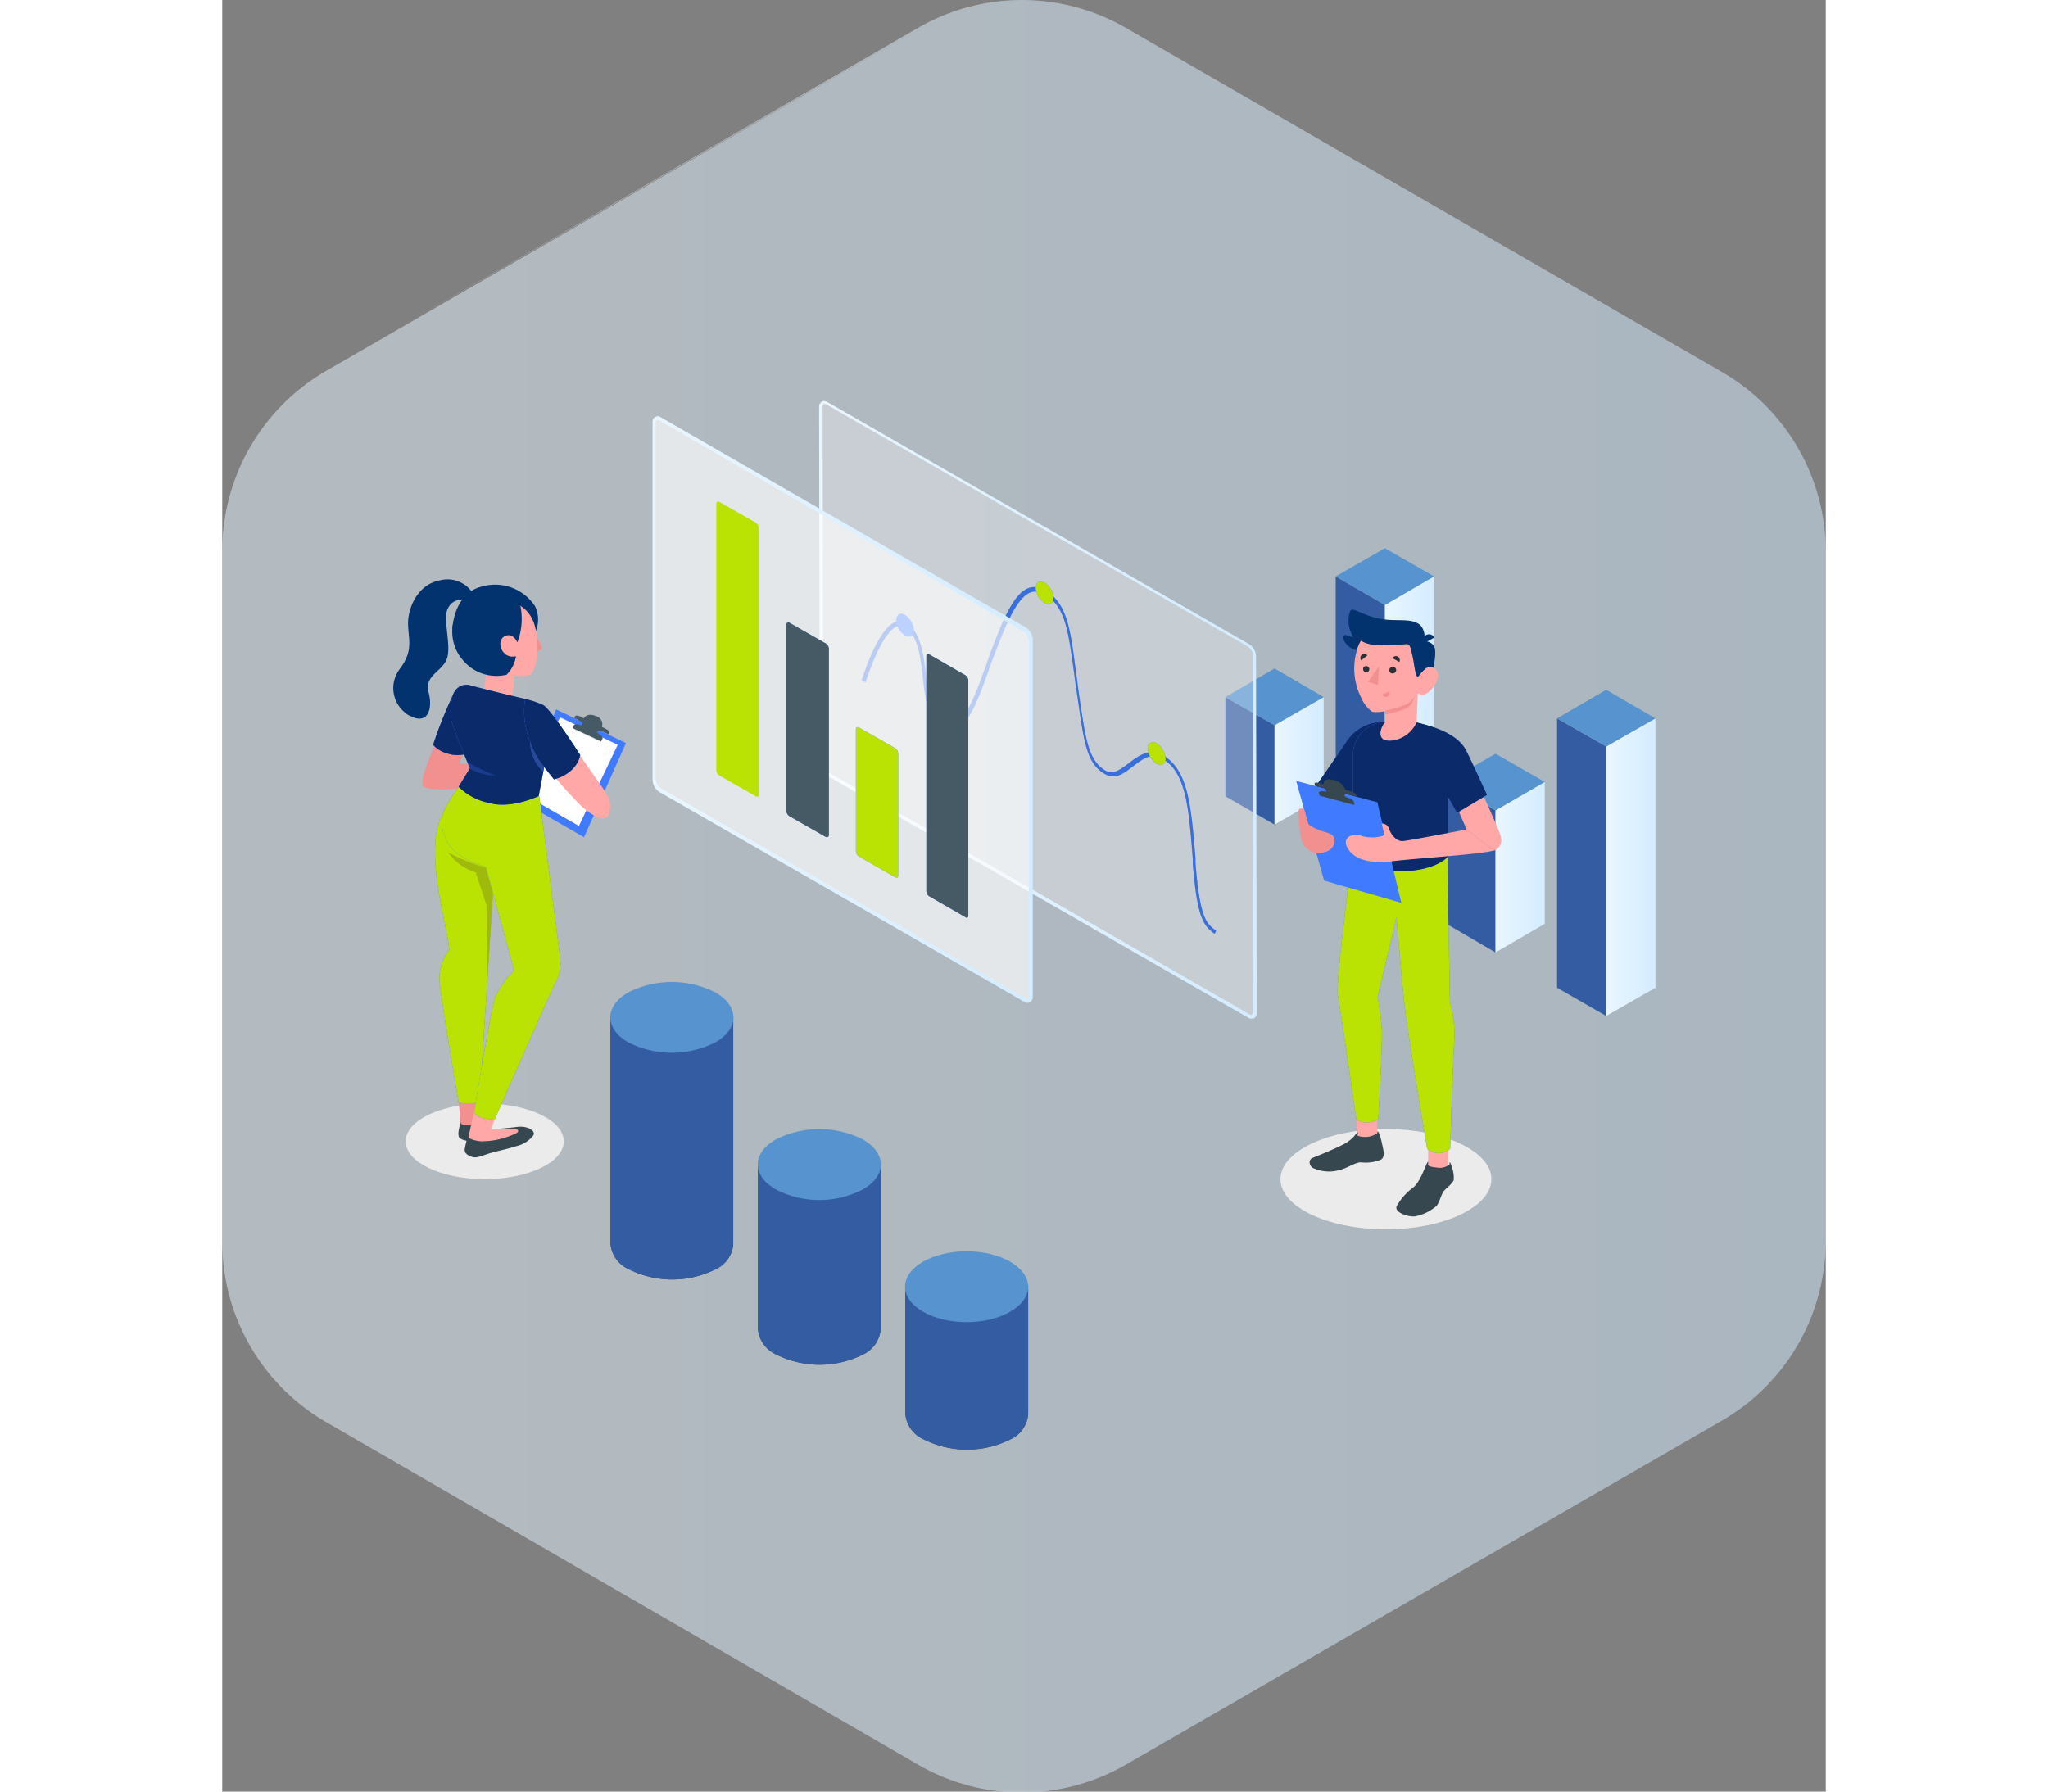 <svg height="112" viewBox="0 0 160.23 179.06" width="128" xmlns="http://www.w3.org/2000/svg" xmlns:xlink="http://www.w3.org/1999/xlink"><rect x="0" y="0" width="160.23" height="179.06" fill="#808080" stroke="none"/><linearGradient id="a" gradientUnits="userSpaceOnUse" x2="160.23" y1="89.53" y2="89.53"><stop offset="0" stop-color="#e9f6ff"/><stop offset="1" stop-color="#d4ecff"/></linearGradient><linearGradient id="b" x1="127.24" x2="132.15" xlink:href="#a" y1="86.67" y2="86.67"/><linearGradient id="c" x1="116.18" x2="121.09" xlink:href="#a" y1="73.2" y2="73.2"/><linearGradient id="d" x1="105.15" x2="110.06" xlink:href="#a" y1="76.04" y2="76.04"/><linearGradient id="e" x1="138.29" x2="143.21" xlink:href="#a" y1="86.67" y2="86.67"/><linearGradient id="f" x1="59.64" x2="103.37" xlink:href="#a" y1="70.95" y2="70.95"/><linearGradient id="g" x1="42.95" x2="80.94" xlink:href="#a" y1="70.92" y2="70.92"/><path d="m16.19 33.58 53.36-30.81a20.77 20.77 0 0 1 20.72 0l59.59 34.41a20.73 20.73 0 0 1 10.37 18v68.8a20.78 20.78 0 0 1 -10.37 18l-59.59 34.4a20.73 20.73 0 0 1 -20.72 0l.66.38-59.81-34.62a20.82 20.82 0 0 1 -10.4-18v-69.08a20.81 20.81 0 0 1 10.4-18l59.81-34.54" fill="url(#a)" opacity=".5"/><ellipse cx="26.23" cy="114.07" fill="#ebebeb" rx="7.9" ry="3.78"/><ellipse cx="116.28" cy="117.85" fill="#ebebeb" rx="10.54" ry="5.01"/><path d="m51.06 124.34v-22.84h-12.26v22.84a3.07 3.07 0 0 0 1.82 2.51 9.7 9.7 0 0 0 8.69 0 3 3 0 0 0 1.75-2.51z" fill="#37474f"/><path d="m51.06 124.34v-22.84h-12.26v22.84a3.07 3.07 0 0 0 1.82 2.51 9.7 9.7 0 0 0 8.69 0 3 3 0 0 0 1.75-2.51z" fill="#345ca3"/><path d="m40.58 104.18c-2.4-1.37-2.4-3.64 0-5a9.64 9.64 0 0 1 8.69 0c2.41 1.37 2.41 3.64 0 5a9.64 9.64 0 0 1 -8.69 0z" fill="#5793ce"/><path d="m65.79 132.86v-16.62h-12.26v16.62a3.1 3.1 0 0 0 1.82 2.51 9.7 9.7 0 0 0 8.69 0 3.07 3.07 0 0 0 1.75-2.51z" fill="#37474f"/><path d="m65.79 132.86v-16.62h-12.26v16.62a3.1 3.1 0 0 0 1.82 2.51 9.7 9.7 0 0 0 8.69 0 3.07 3.07 0 0 0 1.75-2.51z" fill="#345ca3"/><path d="m55.32 118.88c-2.41-1.37-2.41-3.64 0-5a9.64 9.64 0 0 1 8.69 0c2.4 1.37 2.4 3.64 0 5a9.45 9.45 0 0 1 -8.69 0z" fill="#5793ce"/><path d="m80.53 141.34v-12.91h-12.27v12.91a3.08 3.08 0 0 0 1.82 2.51 9.64 9.64 0 0 0 8.69 0 3 3 0 0 0 1.76-2.51z" fill="#37474f"/><path d="m80.53 141.34v-12.91h-12.27v12.91a3.08 3.08 0 0 0 1.82 2.51 9.64 9.64 0 0 0 8.69 0 3 3 0 0 0 1.76-2.51z" fill="#345ca3"/><ellipse cx="74.38" cy="128.6" fill="#5793ce" rx="6.15" ry="3.54"/><path d="m127.23 95.19-4.91-2.86v-14.18l4.91 2.85z" fill="#345ca3"/><path d="m127.23 95.19 4.92-2.86v-14.18l-4.92 2.85z" fill="url(#b)"/><path d="m122.32 78.15 4.91 2.85 4.92-2.85-4.92-2.82z" fill="#5793ce"/><path d="m116.18 88.8-4.92-2.85v-28.34l4.92 2.85z" fill="#345ca3"/><path d="m116.18 88.8 4.91-2.85v-28.34l-4.91 2.85z" fill="url(#c)"/><path d="m111.26 57.61 4.92 2.85 4.91-2.85-4.91-2.82z" fill="#5793ce"/><path d="m105.15 82.41-4.91-2.82v-9.92l4.91 2.81z" fill="#345ca3"/><path d="m105.15 82.41 4.91-2.82v-9.92l-4.91 2.81z" fill="url(#d)"/><path d="m100.24 69.67 4.91 2.81 4.91-2.81-4.91-2.86z" fill="#5793ce"/><path d="m138.29 101.54-4.91-2.82v-26.92l4.91 2.81z" fill="#345ca3"/><path d="m138.29 101.54 4.92-2.82v-26.92l-4.92 2.81z" fill="url(#e)"/><path d="m133.38 71.8 4.91 2.81 4.92-2.81-4.92-2.86z" fill="#5793ce"/><path d="m103.19 101.2-.07-35.69a1.38 1.38 0 0 0 -.58-1l-42.11-24.21c-.34-.21-.58 0-.58.34l.07 35.65a1.4 1.4 0 0 0 .58 1l42.11 24.21c.31.24.58.07.58-.3z" fill="#fff" opacity=".3"/><path d="m102.85 101.81a.55.55 0 0 1 -.34-.1l-42.11-24.21a1.48 1.48 0 0 1 -.69-1.17l-.07-35.65a.55.55 0 0 1 .45-.59.64.64 0 0 1 .41.11l42.11 24.18a1.46 1.46 0 0 1 .69 1.16l.07 35.69a.62.62 0 0 1 -.28.55c-.09 0-.09.03-.24.03zm-42.69-61.44h-.07a.31.31 0 0 0 -.1.24l.07 35.68a1.15 1.15 0 0 0 .51.9l42.11 24.21a.23.23 0 0 0 .24 0 .36.36 0 0 0 .1-.24l-.02-35.65a1.18 1.18 0 0 0 -.51-.89l-42.16-24.22a1.39 1.39 0 0 0 -.17-.03z" fill="url(#f)"/><path d="m99.17 93.33c-1.09-.79-1.75-1.51-2.19-7v-.48c-.41-5.19-.68-8.62-3-10-1.14-.69-2 0-3 .76s-1.75 1.33-2.78.75c-1.76-1-2.07-3.06-2.61-6.8-.07-.45-.14-1-.21-1.44-.14-.79-.21-1.55-.31-2.23-.55-3.92-.86-6.29-2.88-7.49a1.61 1.61 0 0 0 -1.38-.21c-1.51.52-2.71 3.75-4 7.15a5.63 5.63 0 0 0 -.27.79c-.9 2.5-1.93 5.35-3.37 5.87a1.43 1.43 0 0 1 -1.24-.14c-1.4-.79-1.68-3-1.92-5.12s-.48-4.25-1.82-5.08a.84.84 0 0 0 -.75-.07c-1.65.65-3.13 5.57-3.16 5.6l-.38-.19c.07-.21 1.55-5.12 3.37-5.84a1.17 1.17 0 0 1 1.06.1c1.48.89 1.75 3.13 2 5.33s.49 4.15 1.76 4.87a1.1 1.1 0 0 0 .92.11c1.27-.49 2.34-3.37 3.16-5.67a6.82 6.82 0 0 0 .28-.79c1.34-3.64 2.51-6.77 4.15-7.35a1.9 1.9 0 0 1 1.65.24c2.13 1.3 2.48 3.71 3 7.73.1.68.2 1.44.3 2.23.07.51.14 1 .21 1.44.54 3.6.84 5.6 2.46 6.6.82.48 1.54-.1 2.4-.75s2.06-1.58 3.4-.76c2.51 1.51 2.79 5 3.23 10.27v.48c.44 5.63 1.13 6.11 2.06 6.77z" fill="#407bff"/><path d="m99.17 93.33c-1.09-.79-1.75-1.51-2.19-7v-.48c-.41-5.19-.68-8.62-3-10-1.14-.69-2 0-3 .76s-1.75 1.33-2.78.75c-1.76-1-2.07-3.06-2.61-6.8-.07-.45-.14-1-.21-1.44-.14-.79-.21-1.55-.31-2.23-.55-3.92-.86-6.29-2.88-7.49a1.61 1.61 0 0 0 -1.38-.21c-1.51.52-2.71 3.75-4 7.15a5.63 5.63 0 0 0 -.27.79c-.9 2.5-1.93 5.35-3.37 5.87a1.43 1.43 0 0 1 -1.24-.14c-1.4-.79-1.68-3-1.92-5.12s-.48-4.25-1.82-5.08a.84.84 0 0 0 -.75-.07c-1.65.65-3.13 5.57-3.16 5.6l-.38-.19c.07-.21 1.55-5.12 3.37-5.84a1.17 1.17 0 0 1 1.06.1c1.48.89 1.75 3.13 2 5.33s.49 4.15 1.76 4.87a1.1 1.1 0 0 0 .92.11c1.27-.49 2.34-3.37 3.16-5.67a6.82 6.82 0 0 0 .28-.79c1.34-3.64 2.51-6.77 4.15-7.35a1.9 1.9 0 0 1 1.65.24c2.13 1.3 2.48 3.71 3 7.73.1.68.2 1.44.3 2.23.07.51.14 1 .21 1.44.54 3.6.84 5.6 2.46 6.6.82.48 1.54-.1 2.4-.75s2.06-1.58 3.4-.76c2.51 1.51 2.79 5 3.23 10.27v.48c.44 5.63 1.13 6.11 2.06 6.77z" fill="#345ca3" opacity=".4"/><path d="m93.37 74.3a2 2 0 0 1 .89 1.51c0 .55-.37.79-.89.52a2 2 0 0 1 -.89-1.51.55.55 0 0 1 .89-.52z" fill="#407bff"/><path d="m93.37 74.3a2 2 0 0 1 .89 1.51c0 .55-.37.79-.89.52a2 2 0 0 1 -.89-1.51.55.55 0 0 1 .89-.52z" fill="#bae303"/><path d="m82.17 58.23a2 2 0 0 1 .9 1.51c0 .55-.38.79-.9.52a2 2 0 0 1 -.89-1.52c.04-.58.41-.74.89-.51z" fill="#407bff"/><path d="m82.17 58.23a2 2 0 0 1 .9 1.51c0 .55-.38.79-.9.52a2 2 0 0 1 -.89-1.52c.04-.58.41-.74.89-.51z" fill="#bae303"/><path d="m68.23 61.46a2 2 0 0 1 .89 1.54c0 .55-.38.79-.89.51a1.92 1.92 0 0 1 -.89-1.51c.03-.58.41-.82.89-.54z" fill="#407bff"/><path d="m80.8 99.62v-35.62a1.38 1.38 0 0 0 -.58-1l-36.48-21c-.34-.21-.58 0-.58.34v35.57a1.38 1.38 0 0 0 .58 1l36.48 21c.34.25.58.09.58-.29z" fill="#fff" opacity=".65"/><path d="m80.49 100.23a.55.55 0 0 1 -.34-.1l-36.51-21a1.54 1.54 0 0 1 -.64-1.22v-35.72a.53.53 0 0 1 .45-.58.47.47 0 0 1 .38.1l36.47 21a1.54 1.54 0 0 1 .69 1.17v35.74a.6.6 0 0 1 -.28.54s-.15.07-.22.07zm-37.02-58.23h-.07a.31.31 0 0 0 -.1.24v35.63a1.2 1.2 0 0 0 .51.9l36.47 21a.23.23 0 0 0 .25 0c.06 0 .06-.11.06-.24v-35.53a1.2 1.2 0 0 0 -.51-.89l-36.44-21.11a.24.24 0 0 0 -.17 0z" fill="url(#g)"/><path d="m74.55 91.51v-23.51a.66.66 0 0 0 -.31-.52l-3.57-2.06c-.17-.1-.31 0-.31.17v23.48a.66.66 0 0 0 .31.52l3.57 2.06c.17.13.31.07.31-.14z" fill="#407bff"/><path d="m74.55 91.51v-23.51a.66.66 0 0 0 -.31-.52l-3.57-2.06c-.17-.1-.31 0-.31.17v23.48a.66.66 0 0 0 .31.52l3.57 2.06c.17.13.31.07.31-.14z" fill="#455a64"/><path d="m67.54 87.49v-12.19a.63.63 0 0 0 -.31-.52l-3.6-2.06a.19.19 0 0 0 -.31.17v12.2a.64.64 0 0 0 .31.51l3.6 2.06c.21.11.31.04.31-.17z" fill="#407bff"/><path d="m67.54 87.49v-12.19a.63.63 0 0 0 -.31-.52l-3.6-2.06a.19.19 0 0 0 -.31.17v12.2a.64.64 0 0 0 .31.51l3.6 2.06c.21.11.31.04.31-.17z" fill="#bae303"/><path d="m60.61 83.47v-18.65a.64.64 0 0 0 -.31-.51l-3.61-2.06c-.17-.11-.31 0-.31.17v18.65a.64.64 0 0 0 .31.51l3.61 2.06a.2.2 0 0 0 .31-.17z" fill="#407bff"/><path d="m60.61 83.47v-18.65a.64.64 0 0 0 -.31-.51l-3.61-2.06c-.17-.11-.31 0-.31.17v18.65a.64.64 0 0 0 .31.51l3.61 2.06a.2.2 0 0 0 .31-.17z" fill="#455a64"/><path d="m53.6 79.45v-26.72a.64.64 0 0 0 -.31-.51l-3.61-2.06a.19.19 0 0 0 -.31.17v26.67a.64.64 0 0 0 .31.51l3.61 2.06c.17.12.31.06.31-.12z" fill="#bae303"/><path d="m127.78 83.71c0-.27-1.3-3.19-1.82-4.32l-2.61 1.23 1 2.3 2.71 2.1a1.09 1.09 0 0 0 .72-1.31z" fill="#ffa8a7"/><path d="m120.5 114.45h2.03v2.95h-2.03z" fill="#ffa8a7"/><path d="m113.43 110.81h2.03v2.95h-2.03z" fill="#ffa8a7" transform="matrix(.999 -.034 .034 .999 -3.79 4)"/><path d="m115.9 72.14a4.4 4.4 0 0 0 -3.64 2.09c-1.13 1.69-3.09 4.5-3.09 4.5l3.71 1.17z" fill="#407bff"/><path d="m115.9 72.14a4.4 4.4 0 0 0 -3.64 2.09c-1.13 1.69-3.09 4.5-3.09 4.5l3.71 1.17z" fill="#0b2a6a"/><path d="m122.43 85.64c0 1.92.24 14.46.24 14.46a11.92 11.92 0 0 1 .44 3.71c-.17 2.91-.41 11-.41 11a1.74 1.74 0 0 1 -2.3 0s-1.85-11-2.2-13.85c-.31-2.5-.86-9.34-.86-9.34l-1.89 8a31 31 0 0 1 .42 3.23c.07 1.34-.35 9-.35 9a2.17 2.17 0 0 1 -2.19.07s-1.62-11.27-1.86-12.47 1.44-13.91 1.44-13.91h9.52z" fill="#407bff"/><path d="m122.43 85.64c0 1.92.24 14.46.24 14.46a11.92 11.92 0 0 1 .44 3.71c-.17 2.91-.41 11-.41 11a1.74 1.74 0 0 1 -2.3 0s-1.85-11-2.2-13.85c-.31-2.5-.86-9.34-.86-9.34l-1.89 8a31 31 0 0 1 .42 3.23c.07 1.34-.35 9-.35 9a2.17 2.17 0 0 1 -2.19.07s-1.62-11.27-1.86-12.47 1.44-13.91 1.44-13.91h9.52z" fill="#bae303"/><path d="m119.37 72.21c1.82.44 4.12 1.17 4.95 2.85s2.06 4.39 2.06 4.39l-3 1.79-.92-1.61v6c-1.41 1.54-6.39 2.26-9.48 0v-9.88a3.4 3.4 0 0 1 3.29-3.61z" fill="#407bff"/><path d="m119.37 72.21c1.82.44 4.12 1.17 4.95 2.85s2.06 4.39 2.06 4.39l-3 1.79-.92-1.61v6c-1.41 1.54-6.39 2.26-9.48 0v-9.88a3.4 3.4 0 0 1 3.29-3.61z" fill="#0b2a6a"/><path d="m120.06 64.1a1.08 1.08 0 0 1 .89.31c.38.38.31 1.13 0 2.78l-1.2.14z" fill="#03336e"/><path d="m113.15 63.66a2 2 0 0 1 -.75-.14c-.38-.21-.45.2-.28.55a1.82 1.82 0 0 0 1.38.93s.34-.93.34-.93z" fill="#03336e"/><path d="m119.47 67.36c.17.11.42-.24.66-.44a.75.75 0 0 1 1.06-.07.6.6 0 0 1 .21.27c.34.76-.45 1.79-.93 2.1a.84.84 0 0 1 -1 .07l-.13 2.92a3.12 3.12 0 0 1 -2.34 1.79c-1.72.24-1.37-1.16-.79-1.85v-1.08a3.76 3.76 0 0 1 -1.3.07 3.35 3.35 0 0 1 -1.1-1.41 6.45 6.45 0 0 1 -.45-4.67c.62-2.61 3.4-2.68 5.08-1.64s1.03 3.94 1.03 3.94z" fill="#ffa8a7"/><path d="m119.47 67.64c.07 0 .42-.55.66-.76s-.07-2.78-.07-2.78a1.68 1.68 0 0 0 -.31-1.58c-.62-.62-1.75-.51-2.61-.55a7.72 7.72 0 0 1 -3.06-.62c-1.2-.51-1.3-.58-1.44-.06a2.94 2.94 0 0 0 .51 2.54l.62.2a2.88 2.88 0 0 0 1.44.42 17.24 17.24 0 0 0 3.13-.07c.34 0 .38.27.58 1.13s.28 2.13.55 2.13z" fill="#03336e"/><path d="m120.06 64.31 1.06-.59a.61.61 0 0 0 -.79-.27.66.66 0 0 0 -.27.86z" fill="#03336e"/><path d="m116.24 71a11.08 11.08 0 0 0 2.13-.62 2 2 0 0 0 .76-.75 2.42 2.42 0 0 1 -.45.89c-.41.51-2.47.89-2.47.89z" fill="#f28f8f"/><path d="m116.62 67a.31.31 0 0 0 .31.31.38.38 0 0 0 .38-.31.39.39 0 0 0 -.31-.38.38.38 0 0 0 -.38.31z" fill="#263238"/><path d="m116.93 65.78.69.38a.41.41 0 0 0 -.17-.55.4.4 0 0 0 -.52.17z" fill="#263238"/><path d="m116.62 69.12-.72.27a.37.37 0 0 0 .48.24c.24-.1.35-.31.24-.51z" fill="#f28f8f"/><path d="m113.81 66 .61-.49a.38.38 0 0 0 -.51-.1.41.41 0 0 0 -.1.59z" fill="#263238"/><path d="m114 66.88a.31.31 0 1 0 .62 0 .31.31 0 0 0 -.31-.31.29.29 0 0 0 -.31.31z" fill="#263238"/><path d="m115.59 66.58-.1 1.88-1-.3z" fill="#f28f8f"/><path d="m107.31 78.05 8.11 2.13 2.4 10.06-7.72-2.23z" fill="#407bff"/><path d="m110.85 84.71a1.41 1.41 0 0 1 -1.47.72l-.11-.41z" fill="#407bff"/><path d="m112.67 85c0 .27.59.75 1.51 1.06a7.81 7.81 0 0 0 2.68.17l-.13-.51z" fill="#407bff"/><path d="m109.72 79.49-.07-.31c0-.17.45-.17 1.06 0l1.21.3c.62.18 1.16.45 1.2.62l.07.31z" fill="#455a64" opacity=".43"/><g fill="#37474f"><path d="m109.14 78.32c0-.1.17-.14.44-.07l.48.14s-.14-.69.9-.45a1.55 1.55 0 0 1 1.27 1l.51.14a.87.87 0 0 1 .55.34l.07.21-4.16-1.1z"/><path d="m109.72 78.66c.38.11.55.14.58.42a4.31 4.31 0 0 0 .11.51l1.85.48a3.48 3.48 0 0 1 -.1-.51c0-.14 0-.24.34-.17v-.11l-2.89-.72z"/><path d="m109.65 79.52-.07-.31c0-.17.45-.17 1.07 0l1.2.31c.62.17 1.17.41 1.2.62l.07.31z"/></g><path d="m127.06 85-2.71-2.1s-5.7 1.1-6.35 1.16-1.17-.59-1.41-1.21a.71.71 0 0 0 -.72-.54s.17.79.24 1.06-1.41.48-2.27.17-2.09.14-1.34 1.31 2.27 1.3 3.3 1.3a8.13 8.13 0 0 0 1.3-.1l1-.1c2.13-.21 8-.62 8.96-.95z" fill="#ffa8a7"/><path d="m108.14 81 .34 1.27c.07.24 1 .69 1.62.86s1.23.34 1 1.2-1.24.93-1.75.93a1.83 1.83 0 0 1 -1.49-1.26 14.12 14.12 0 0 1 -.3-2.61c-.14-.6.27-.73.58-.39z" fill="#f28f8f"/><path d="m120.5 116.41v-.31c-.2.07-.65 1.82-1.44 2.54a6 6 0 0 0 -1.72 1.93c-.2.65 1.21 1.06 1.82 1a4.55 4.55 0 0 0 2.2-1.07c.31-.44.45-1.13.69-1.44s.82-.69 1-1.1a2.94 2.94 0 0 0 -.1-1.06c-.11-.35-.21-.76-.31-.72v.2a1.62 1.62 0 0 1 -1 .34c-.42-.04-1.14-.1-1.14-.31z" fill="#37474f"/><path d="m113.5 113.18c-.11 0-.21.14-.42.41a3.94 3.94 0 0 1 -1.2.86c-.75.38-2.23 1-2.92 1.27-.41.17-.41.69 0 1a3.81 3.81 0 0 0 2.71.21c.69-.14 1.58-.79 2.13-.76a4 4 0 0 0 2-.28c.41-.3.24-.89.13-1.4s-.31-1.45-.51-1.41v.17a2.13 2.13 0 0 1 -2 .24z" fill="#37474f"/><path d="m25.68 112 1.32 1.7a3.86 3.86 0 0 1 -1.86.37c-1.13 0-1.44-.34-1.47-.41-.21-.41.1-1.17.2-1.78z" fill="#37474f"/><path d="m23.62 110.19s.2 1.62.2 2 1.58.45 1.86-.17v-2z" fill="#f28f8f"/><path d="m23.62 78.63c-1.07 1.65-2.07 3.09-2.27 5-.45 3.91 1 8.38 1.34 11.26a5.3 5.3 0 0 0 -1 2.82c0 1.2 1.93 12.46 1.93 12.46s1.4.42 2.09-.17l1.34-20.74-.69-2.54z" fill="#407bff"/><path d="m23.62 78.63c-1.07 1.65-2.07 3.09-2.27 5-.45 3.91 1 8.38 1.34 11.26a5.3 5.3 0 0 0 -1 2.82c0 1.2 1.93 12.46 1.93 12.46s1.4.42 2.09-.17l1.34-20.74-.69-2.54z" fill="#bae303"/><path d="m33.37 70.9 6.97 3.37-4.19 9.41-6.49-3.74z" fill="#407bff"/><path d="m39.52 74.44-3.61 8-5.01-2.88 2.85-7.87z" fill="#407bff"/><path d="m33.75 71.69 5.77 2.75-3.88 8.11-5.46-3.13z" fill="#fff"/><path d="m35 72.83.14-.28c.06-.17.54-.1 1.06.14l1 .48c.51.24.85.58.79.72l-.14.28z" fill="#e0e0e0"/><path d="m21.25 74.3c-.52 1.45-1.52 3.75-1.21 4.23s2.27.37 3.33.31c1.38 0 2.51-.11 2.51-.11l-.24-2.4h-1.92l.86-2.44z" fill="#f28f8f"/><path d="m23.2 69.15a45.51 45.51 0 0 0 -2.13 5.29 2.94 2.94 0 0 0 1.51.89 3.15 3.15 0 0 0 1.58.07l1.58-4z" fill="#407bff"/><path d="m23.2 69.15a45.51 45.51 0 0 0 -2.13 5.29 2.94 2.94 0 0 0 1.51.89 3.15 3.15 0 0 0 1.58.07l1.58-4z" fill="#0b2a6a"/><path d="m30.28 69.87c1.23.38 2 .45 3.36 2.54s4.4 6.32 4.71 6.84a2.34 2.34 0 0 1 .24 2.2c-.34.65-1.31.34-2.68-.86a49.75 49.75 0 0 1 -3.91-4.43s-2.72-3.03-1.72-6.29z" fill="#ffa8a7"/><path d="m29.28 67.12-.34 2.99-2.92.35.41-3.95z" fill="#ffa8a7"/><path d="m23 62.8c.24-2.75 1.71-3.88 2.88-4.16a4.77 4.77 0 0 1 5.36 1.92 3 3 0 0 1 -.17 3c-.83 1-8.07-.75-8.07-.75" fill="#03336e"/><path d="m31.45 63.76s.61 1 .51 1.13a1.58 1.58 0 0 1 -.51.21z" fill="#f28f8f"/><path d="m29.59 60.43c.62.37 1.72 1.06 1.86 3.47s-.31 3.22-.69 3.53a3.49 3.49 0 0 1 -2.06-.07 6.14 6.14 0 0 1 -3.13-2.36c-.82-1.55-.89-3.54.21-4.26a4 4 0 0 1 3.81-.31z" fill="#ffa8a7"/><path d="m29.8 60.56a6.62 6.62 0 0 1 -.31 3.65s-.35-.9-1.1-.69-.76 1.23-.21 1.75a1.15 1.15 0 0 0 1.17.31 3.28 3.28 0 0 1 -.93 1.85 4.35 4.35 0 0 1 -4.42-1.51c-1.72-2-1.27-5.49 1.44-6.25a4.51 4.51 0 0 1 4.36.89z" fill="#03336e"/><path d="m26.84 112.87s1.55-.1 2.61-.24 1.89.38 1.65.83a3 3 0 0 1 -1.75 1.1c-.79.27-1.72.44-2.54.68s-1.37.55-1.86.38-.75-.38-.72-.79a11.87 11.87 0 0 1 .42-1.61z" fill="#37474f"/><path d="m25.16 111.16-.55 2.43s-.07.31 1.2.48a8 8 0 0 0 3.58-.82c.3-.17.37-.51-.86-.45s-1.69.07-1.69.07l.42-1.06z" fill="#ffa8a7"/><path d="m27.05 89.24-.69-2.54a17.25 17.25 0 0 1 -3.78-1.51 5.18 5.18 0 0 0 2.75 2l1.07 3.26.1 7.42z" fill="#a0ba0c"/><path d="m23.62 78.63c-.59.93-1.93 2.51-1.65 4 .34 1.85 1.34 3.12 4.36 4l2.85 10.37a8.21 8.21 0 0 0 -1.92 2.72c-.45 1.34-2.1 11.47-2.1 11.47s.52.82 2.1.62c0 0 5.56-12.71 6-13.53a4.07 4.07 0 0 0 .48-2.75c-.17-1.34-2.06-15.94-2.06-15.94z" fill="#407bff"/><path d="m23.62 78.63c-.59.93-1.93 2.51-1.65 4 .34 1.85 1.34 3.12 4.36 4l2.85 10.37a8.21 8.21 0 0 0 -1.92 2.72c-.45 1.34-2.1 11.47-2.1 11.47s.52.82 2.1.62c0 0 5.56-12.71 6-13.53a4.07 4.07 0 0 0 .48-2.75c-.17-1.34-2.06-15.94-2.06-15.94z" fill="#bae303"/><path d="m23.1 69.36a1.4 1.4 0 0 1 1.55-.9c2 .55 5 1.24 5.66 1.41s-.27 4.47 2 5.81c-.1.86-.69 3.88-.69 3.88s-2.75 1.34-5 .68a6 6 0 0 1 -3-1.61l1.13-1.85c-.24-.62-1.17-2.65-1.79-4.54a5.16 5.16 0 0 1 .14-2.88z" fill="#407bff"/><path d="m23.1 69.36a1.4 1.4 0 0 1 1.55-.9c2 .55 5 1.24 5.66 1.41s-.27 4.47 2 5.81c-.1.86-.69 3.88-.69 3.88s-2.75 1.34-5 .68a6 6 0 0 1 -3-1.61l1.13-1.85c-.24-.62-1.17-2.65-1.79-4.54a5.16 5.16 0 0 1 .14-2.88z" fill="#0b2a6a"/><path d="m24.41 76.09a17.91 17.91 0 0 0 2.95 1.44 5.91 5.91 0 0 1 -2.65-.72z" fill="#407bff" opacity=".25"/><path d="m25 59.23a3 3 0 0 0 -3.24-1.23c-2.3.42-3.23 2.85-3.19 4.4s.55 2.64-.83 4.46a3.14 3.14 0 0 0 .62 4.43 1.07 1.07 0 0 0 .38.24c1.85 1 2.3-.75 1.89-2.3-.48-1.75 1.34-2.06 1.82-3.4s-.48-4.12.13-5.08a1.41 1.41 0 0 1 2.07-.55z" fill="#03336e"/><path d="m30.28 69.87a8.08 8.08 0 0 1 1.78.59c.76.37 3.71 5 3.71 5s-.2 1.75-2.61 2.44l-1.44-1.79s-2.06-3.11-1.44-6.24z" fill="#407bff"/><path d="m30.28 69.87a8.08 8.08 0 0 1 1.78.59c.76.37 3.71 5 3.71 5s-.2 1.75-2.61 2.44l-1.44-1.79s-2.06-3.11-1.44-6.24z" fill="#0b2a6a"/><path d="m32.17 76.64a7.47 7.47 0 0 1 -1.41-2.51 4.25 4.25 0 0 0 1.3 3z" fill="#407bff"/><path d="m32.17 76.64a7.47 7.47 0 0 1 -1.41-2.51 4.25 4.25 0 0 0 1.3 3z" opacity=".4"/><path d="m35.26 71.59c0-.1.24-.1.48 0l.38.21s.31-.62 1.2-.24a.86.86 0 0 1 .62 1.09l.41.21c.24.1.38.27.34.38l-.07.17-3.43-1.65z" fill="#455a64"/><path d="m35.6 72c.31.14.45.21.35.45s-.25.48-.25.48l1.52.72.24-.48c.07-.14.2-.21.44-.1l.1-.07-2.41-1.1z" fill="#455a64"/><path d="m35 72.76.14-.28c.07-.17.55-.1 1.07.14l1 .48c.52.24.86.55.79.72l-.14.28z" fill="#455a64"/><path d="m111.47 137.05-63.54-36.68v-15.11l63.54 36.68z" fill="none"/><path d="m113.94 73.96-63.53-36.68v-15.11l63.53 36.68z" fill="none"/></svg>